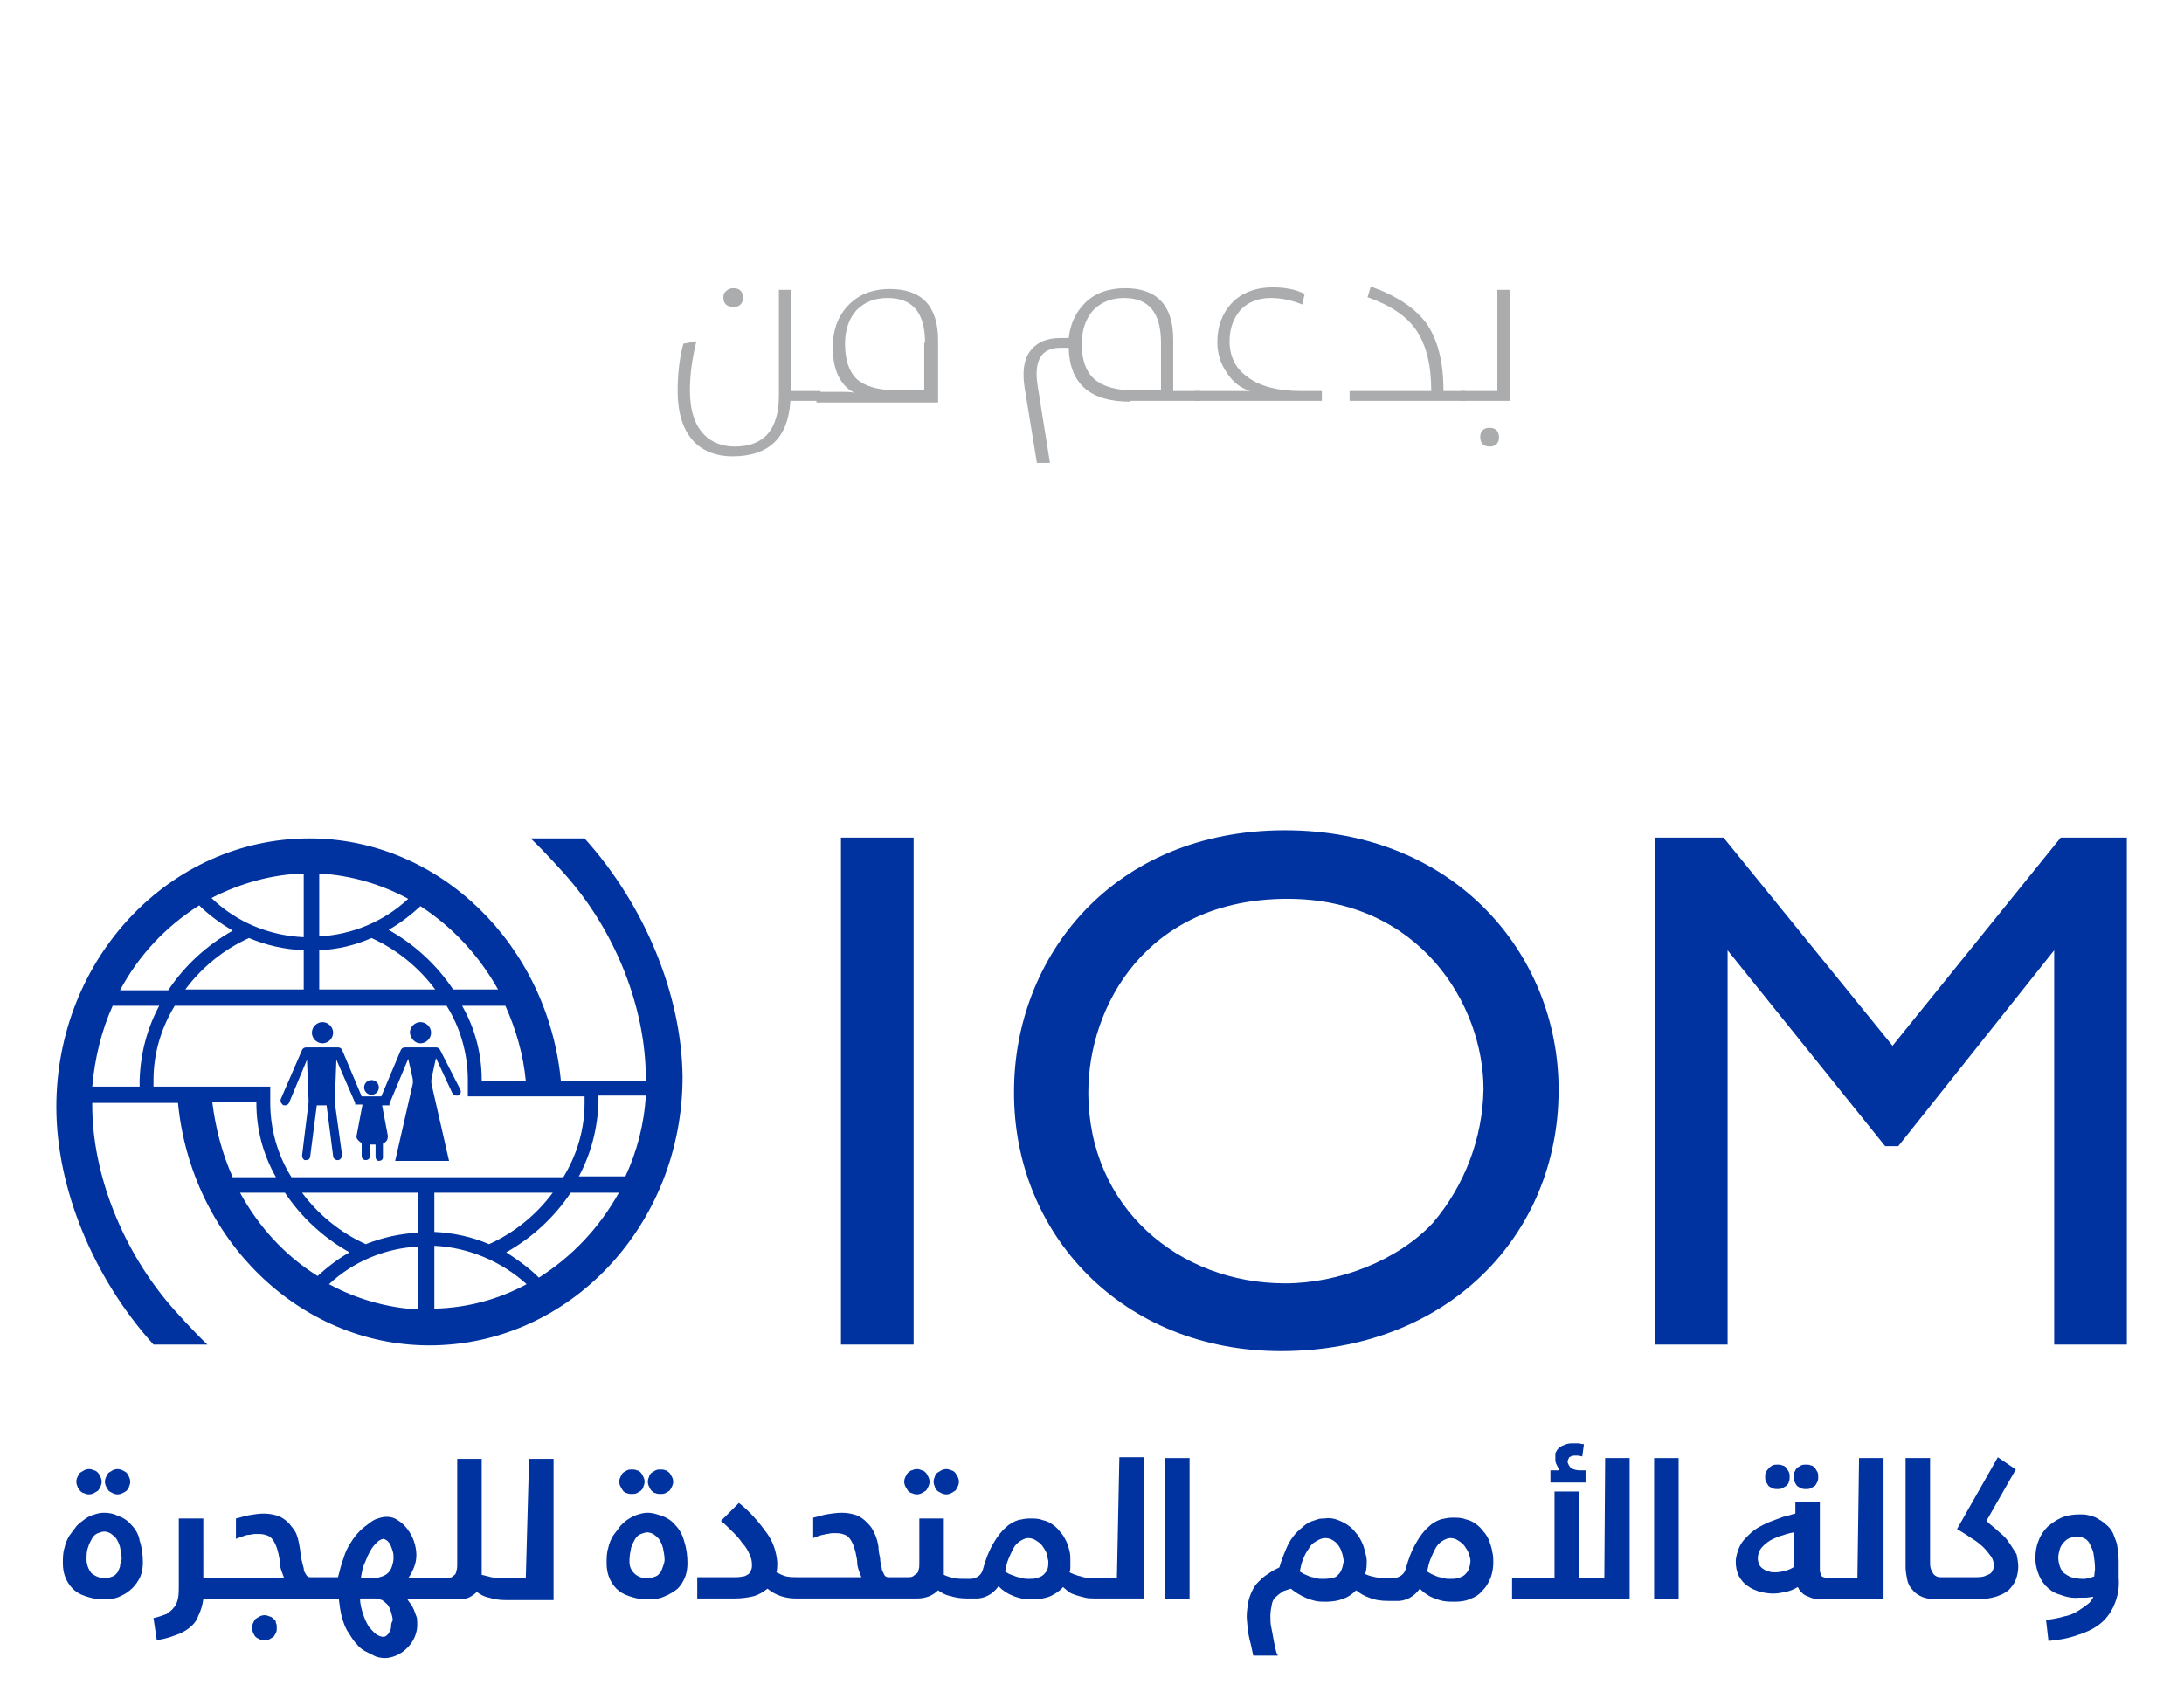 <?xml version="1.0" encoding="utf-8"?>
<!-- Generator: Adobe Illustrator 25.2.0, SVG Export Plug-In . SVG Version: 6.00 Build 0)  -->
<svg version="1.1" id="Layer_1" xmlns="http://www.w3.org/2000/svg" xmlns:xlink="http://www.w3.org/1999/xlink" x="0px" y="0px"
	 width="267.5px" height="208.1px" viewBox="0 0 267.5 208.1" style="enable-background:new 0 0 267.5 208.1;" xml:space="preserve"
	>
<style type="text/css">
	.st0{fill:#0033A0;}
	.st1{fill:#AAACAE;}
</style>
<g>
	<path class="st0" d="M103,102.6h8.9v62.1H103V102.6z"/>
	<path class="st0" d="M156.9,165.5c20.3,0,34-14.1,34-32c0-16.7-12.8-31.8-33.5-31.8c-21.2,0-33.2,15.6-33.2,32
		C124.1,151.1,137.4,165.5,156.9,165.5z M157.7,110.1c16.2,0,24,13,24,23.3c-0.1,6-2.3,11.8-6.2,16.4c-4.3,4.6-11.5,7.4-18.1,7.4
		c-13,0-24.1-9.3-24.1-23.4C133.3,123.4,140.3,110.1,157.7,110.1L157.7,110.1z"/>
	<path class="st0" d="M252.4,102.6l-20.6,25.5l-20.7-25.5h-8.4v62.1h8.9v-48.3l19.3,24h1.6l19.1-24v48.3h8.9v-62.1H252.4z"/>
	<path class="st0" d="M39.5,127.8c0.7,0,1.3-0.6,1.3-1.3s-0.6-1.3-1.3-1.3c-0.7,0-1.3,0.6-1.3,1.3C38.2,127.2,38.8,127.8,39.5,127.8
		C39.5,127.8,39.5,127.8,39.5,127.8z"/>
	<path class="st0" d="M53.9,128.6c-0.1-0.2-0.3-0.3-0.5-0.3h-3.8c-0.2,0-0.4,0.1-0.5,0.3l-2.4,5.7h-2.4l-2.4-5.7
		c-0.1-0.2-0.3-0.3-0.5-0.3h-3.9c-0.2,0-0.4,0.1-0.5,0.3l-2.6,6c-0.1,0.3,0,0.5,0.2,0.7c0.1,0.1,0.2,0.1,0.3,0.1
		c0.2,0,0.4-0.1,0.5-0.3l2.2-5.3l0.2,5.2l-0.8,6.5c0,0.3,0.1,0.5,0.3,0.6c0.1,0,0.1,0,0.2,0c0.3,0,0.5-0.2,0.5-0.5l0.8-6.2H40
		l0.8,6.2c0,0.3,0.3,0.5,0.5,0.5c0.1,0,0.1,0,0.2,0c0.2-0.1,0.4-0.3,0.4-0.6L41,135l0.2-5.2l2.3,5.3v0.1l0,0.1h0.1l0.1,0h0.1h0.6
		l-0.7,3.7c-0.1,0.3,0,0.5,0.2,0.7c0.1,0.1,0.2,0.2,0.4,0.3v1.6c0,0.3,0.2,0.5,0.5,0.5s0.5-0.2,0.5-0.5v-1.4h0.7v1.5
		c0,0.2,0.1,0.5,0.4,0.5c0.2,0,0.5-0.1,0.5-0.4c0,0,0-0.1,0-0.1v-1.6c0.2-0.1,0.3-0.2,0.4-0.3c0.2-0.2,0.2-0.5,0.2-0.7l-0.7-3.7h0.6
		h0.1l0.1,0h0.1v-0.1c0,0,0-0.1,0-0.1l2.3-5.5l0.5,2.2c0.1,0.4,0.1,0.8,0,1.1l-2.1,9.2h6.6l-2.1-9.2c-0.1-0.4-0.1-0.7,0-1.1l0.5-2.3
		l2,4.3c0.1,0.2,0.3,0.3,0.5,0.3c0.1,0,0.1,0,0.2,0c0.3-0.1,0.4-0.4,0.3-0.7c0,0,0,0,0,0L53.9,128.6z"/>
	<path class="st0" d="M51.5,127.8c0.7,0,1.3-0.6,1.3-1.3c0-0.7-0.6-1.3-1.3-1.3s-1.3,0.6-1.3,1.3C50.3,127.2,50.8,127.8,51.5,127.8z
		"/>
	<path class="st0" d="M45.5,134.1c0.5,0,0.9-0.4,0.9-0.9s-0.4-0.9-0.9-0.9s-0.9,0.4-0.9,0.9S45,134.1,45.5,134.1z"/>
	<path class="st0" d="M71.6,102.7h-6.6c1.7,1.6,4.1,4.3,4.1,4.3c6.3,7,10,16.5,10,25.1v0.3H68.7c-1.6-16.6-14.8-29.7-30.8-29.7
		c-17.1,0-31,14.7-31,32.9c0,9.9,4.5,20.9,11.9,29.1h6.6c-1.7-1.6-4.1-4.3-4.1-4.3c-6.3-7.1-10-16.6-10-25c0-0.1,0-0.2,0-0.3h10.5
		c1.6,16.6,14.8,29.7,30.8,29.7c17.1,0,31-14.7,31-32.9C83.5,121.9,79,110.9,71.6,102.7z M64.4,132.4H59v-0.1c0-3.2-0.8-6.3-2.4-9.1
		h5.3C63.2,126.1,64.1,129.2,64.4,132.4z M61,121.2h-5.5c-2-3-4.7-5.5-7.9-7.3c1.4-0.8,2.7-1.8,3.9-2.9
		C55.5,113.6,58.7,117.1,61,121.2z M39.1,107c3.8,0.2,7.6,1.3,10.9,3.1c-3,2.8-6.9,4.4-10.9,4.6L39.1,107z M39.1,116.4
		c2.2-0.1,4.4-0.6,6.4-1.5c3.1,1.4,5.8,3.6,7.8,6.3H39.1V116.4z M37.2,107v7.8C33,114.6,29,113,25.9,110
		C29.4,108.2,33.3,107.1,37.2,107z M37.2,116.4v4.8H22.7c2-2.7,4.7-4.9,7.8-6.3C32.6,115.8,34.9,116.3,37.2,116.4z M24.4,110.9
		c1.2,1.2,2.6,2.2,4.1,3.1c-3.2,1.8-5.9,4.3-7.9,7.3h-5.9C17,117,20.3,113.5,24.4,110.9z M11.3,133.1c0.3-3.4,1.1-6.8,2.5-9.9h5.7
		c-1.5,2.8-2.3,5.9-2.4,9.1v0.8L11.3,133.1z M26,135h5.4v0.1c0,3.2,0.8,6.3,2.4,9.1h-5.3C27.2,141.3,26.4,138.2,26,135L26,135z
		 M29.4,146.1h5.5c2,3,4.7,5.5,7.9,7.3c-1.4,0.8-2.7,1.8-3.9,2.9C34.9,153.8,31.7,150.3,29.4,146.1z M51.2,160.4
		c-3.8-0.2-7.6-1.3-10.9-3.1c3-2.8,6.9-4.4,10.9-4.6V160.4z M51.2,151c-2.2,0.1-4.4,0.6-6.4,1.4c-3.1-1.4-5.8-3.6-7.8-6.3h14.2
		L51.2,151z M35.7,144.2c-1.7-2.7-2.6-5.9-2.6-9.1V135v-1.9H18.8c0-0.2,0-0.6,0-0.8c0-3.2,0.9-6.3,2.6-9.1h33.3
		c1.7,2.7,2.6,5.9,2.6,9.1v0.1v1.9h14.3v0.8c0,3.2-0.9,6.3-2.6,9.1L35.7,144.2z M67.7,146.1c-2,2.7-4.7,4.9-7.8,6.3
		c-2.1-0.9-4.4-1.4-6.7-1.5v-4.8L67.7,146.1z M53.2,160.3v-7.7c4.2,0.2,8.2,1.9,11.3,4.7C61,159.2,57.2,160.2,53.2,160.3L53.2,160.3
		z M66,156.5c-1.2-1.2-2.6-2.2-4-3.1c3.2-1.8,5.9-4.3,7.9-7.3h5.9C73.4,150.4,70.1,153.9,66,156.5L66,156.5z M76.6,144.1h-5.7
		c1.5-2.8,2.3-5.9,2.4-9.1c0-0.2,0-0.6,0-0.8h5.8C78.9,137.7,78,141.1,76.6,144.1L76.6,144.1z"/>
	<path class="st0" d="M13.8,182.9c0.4,0.2,0.8,0.2,1.2,0c0.2-0.1,0.4-0.2,0.5-0.3c0.1-0.1,0.3-0.3,0.3-0.5c0.2-0.4,0.2-0.8,0-1.2
		c-0.1-0.2-0.2-0.4-0.3-0.5c-0.1-0.1-0.3-0.2-0.5-0.3c-0.4-0.2-0.8-0.2-1.2,0c-0.2,0.1-0.3,0.2-0.5,0.3c-0.1,0.1-0.2,0.3-0.3,0.5
		c-0.2,0.4-0.2,0.8,0,1.2c0.1,0.2,0.2,0.3,0.3,0.5C13.4,182.7,13.6,182.8,13.8,182.9z"/>
	<path class="st0" d="M9.8,182.6c0.1,0.1,0.3,0.3,0.5,0.3c0.4,0.2,0.8,0.2,1.2,0c0.2-0.1,0.3-0.2,0.5-0.3c0.1-0.1,0.2-0.3,0.3-0.5
		c0.2-0.4,0.2-0.8,0-1.2c-0.1-0.2-0.2-0.4-0.3-0.5c-0.1-0.1-0.3-0.3-0.5-0.3c-0.4-0.2-0.8-0.2-1.2,0c-0.2,0.1-0.3,0.2-0.5,0.3
		c-0.1,0.1-0.2,0.3-0.3,0.5c-0.2,0.4-0.2,0.8,0,1.2C9.5,182.3,9.7,182.4,9.8,182.6z"/>
	<path class="st0" d="M16.1,186.8c-0.4-0.5-1-0.9-1.6-1.1c-0.6-0.3-1.1-0.4-1.8-0.4c-0.4,0-0.8,0.1-1.1,0.2
		c-0.4,0.1-0.8,0.3-1.1,0.5c-0.4,0.3-0.7,0.5-1.1,0.9c-0.3,0.4-0.6,0.8-0.9,1.2c-0.3,0.5-0.5,1-0.6,1.5c-0.2,0.6-0.2,1.3-0.2,1.9
		c0,0.6,0.1,1.2,0.3,1.7c0.2,0.5,0.5,1,0.9,1.4c0.4,0.4,0.9,0.7,1.5,0.9c0.6,0.2,1.3,0.4,2,0.4h0.5c0.7,0,1.3-0.1,1.9-0.4
		c1.1-0.5,1.9-1.3,2.4-2.4c0.2-0.5,0.3-1.1,0.3-1.7c0-0.9-0.1-1.8-0.4-2.7C17,188,16.6,187.3,16.1,186.8z M14.7,191.9
		c-0.1,0.3-0.2,0.5-0.3,0.7c-0.2,0.2-0.3,0.4-0.6,0.5c-0.3,0.1-0.5,0.2-0.8,0.2h-0.2c-0.6,0-1.1-0.2-1.6-0.6
		c-0.4-0.5-0.6-1.1-0.6-1.7c0-0.5,0-1,0.2-1.5c0.1-0.4,0.3-0.7,0.5-1.1c0.2-0.3,0.4-0.5,0.7-0.6c0.3-0.1,0.5-0.2,0.8-0.2
		c0.2,0,0.5,0.1,0.7,0.2c0.3,0.2,0.5,0.4,0.7,0.6c0.2,0.3,0.4,0.7,0.5,1.1c0.1,0.5,0.2,1,0.2,1.5C14.8,191.3,14.7,191.6,14.7,191.9z
		"/>
	<path class="st0" d="M33.5,198.3c-0.1-0.1-0.3-0.3-0.5-0.3c-0.4-0.2-0.8-0.2-1.2,0c-0.2,0.1-0.3,0.2-0.5,0.3
		c-0.1,0.1-0.2,0.3-0.3,0.5c-0.1,0.2-0.1,0.4-0.1,0.6c0,0.2,0,0.4,0.1,0.6c0.1,0.2,0.2,0.4,0.3,0.5c0.1,0.1,0.3,0.2,0.5,0.3
		c0.4,0.2,0.8,0.2,1.2,0c0.2-0.1,0.3-0.2,0.5-0.3c0.1-0.1,0.2-0.3,0.3-0.5c0.1-0.2,0.1-0.4,0.1-0.6c0-0.2,0-0.4-0.1-0.6
		C33.8,198.6,33.7,198.4,33.5,198.3z"/>
	<path class="st0" d="M64.4,193.3h-2.8c-0.5,0-0.9,0-1.4-0.1c-0.4-0.1-0.8-0.2-1.2-0.3c0-0.1,0-0.3,0-0.4c0-0.1,0-0.3,0-0.4v-13.4
		h-3v12.9c0,0.3,0,0.6-0.1,0.8c0,0.2-0.1,0.4-0.2,0.5c-0.1,0.1-0.3,0.2-0.4,0.3c-0.2,0.1-0.4,0.1-0.7,0.1H50
		c0.3-0.4,0.5-0.8,0.7-1.3c0.2-0.5,0.3-1,0.3-1.5c0-1.1-0.4-2.3-1.1-3.2c-0.3-0.4-0.7-0.8-1.2-1.1c-0.7-0.5-1.6-0.5-2.4-0.2
		c-0.4,0.1-0.7,0.3-1.1,0.6c-0.4,0.3-0.8,0.6-1.1,0.9c-0.4,0.4-0.8,0.9-1.1,1.4c-0.4,0.6-0.7,1.2-0.9,1.9c-0.3,0.8-0.5,1.6-0.7,2.4
		H38c-0.2,0-0.4-0.1-0.5-0.3c-0.2-0.3-0.3-0.5-0.3-0.8c-0.1-0.4-0.2-0.7-0.3-1.2c-0.1-0.5-0.1-0.9-0.2-1.4c-0.1-0.6-0.2-1.1-0.4-1.6
		c-0.2-0.5-0.6-0.9-0.9-1.3c-0.4-0.4-0.8-0.7-1.3-0.9c-0.6-0.2-1.2-0.3-1.8-0.3c-0.6,0-1.2,0.1-1.8,0.2c-0.6,0.1-1.1,0.3-1.6,0.4
		v2.5c0.2-0.1,0.5-0.2,0.8-0.3c0.3-0.1,0.5-0.2,0.8-0.2c0.2,0,0.5-0.1,0.7-0.1c0.2,0,0.4,0,0.6,0c0.4,0,0.8,0.1,1.2,0.3
		c0.3,0.2,0.5,0.5,0.7,0.9c0.2,0.4,0.3,0.8,0.4,1.2c0.1,0.5,0.2,0.9,0.2,1.3c0,0.3,0.1,0.6,0.2,0.9c0.1,0.3,0.2,0.5,0.3,0.8h-9.9
		V186h-3v8.3c0,0.5,0,1-0.1,1.5c-0.1,0.4-0.2,0.8-0.5,1.1c-0.2,0.3-0.6,0.6-0.9,0.8c-0.5,0.2-1.1,0.4-1.6,0.5l0.4,2.7
		c0.8-0.1,1.5-0.3,2.3-0.6c0.6-0.2,1.2-0.5,1.7-0.9c0.5-0.4,0.9-0.9,1.1-1.5c0.3-0.6,0.5-1.3,0.6-2h16.6c0.1,0.8,0.2,1.6,0.4,2.3
		c0.2,0.6,0.4,1.3,0.8,1.8c0.3,0.5,0.6,1,1,1.4c0.3,0.4,0.7,0.7,1.1,0.9c0.4,0.2,0.8,0.4,1.2,0.6c0.3,0.1,0.7,0.2,1.1,0.2
		c0.5,0,0.9-0.1,1.4-0.3c1.6-0.7,2.7-2.3,2.6-4c0-0.3,0-0.6-0.1-0.8c-0.1-0.3-0.2-0.5-0.3-0.8c-0.1-0.2-0.2-0.5-0.4-0.7
		c-0.1-0.2-0.3-0.4-0.4-0.6h6c0.5,0,1,0,1.5-0.2c0.4-0.2,0.7-0.4,1-0.7c0.4,0.3,0.9,0.6,1.5,0.7c0.6,0.2,1.3,0.3,2,0.3h5.9v-17.3h-3
		L64.4,193.3z M47.9,199.3c0,0.2-0.1,0.4-0.2,0.6c-0.1,0.2-0.2,0.3-0.3,0.4c-0.1,0.1-0.3,0.2-0.4,0.2c-0.3,0-0.6-0.1-0.9-0.3
		c-0.4-0.3-0.6-0.6-0.9-0.9c-0.3-0.5-0.5-0.9-0.7-1.5c-0.2-0.6-0.4-1.3-0.4-2h1.8c0.3,0,0.6,0.1,0.9,0.2c0.3,0.2,0.5,0.4,0.7,0.6
		c0.2,0.3,0.3,0.5,0.4,0.9c0.1,0.3,0.2,0.7,0.2,1C47.9,198.8,47.9,199.1,47.9,199.3z M48,191.9c-0.2,0.6-0.6,1-1.2,1.2
		c-0.3,0.1-0.6,0.2-0.9,0.2h-1.7c0.1-0.6,0.2-1.3,0.5-1.9c0.2-0.5,0.4-1,0.7-1.5c0.2-0.4,0.5-0.7,0.8-1c0.2-0.2,0.4-0.3,0.7-0.4
		c0.2,0,0.3,0.1,0.5,0.2c0.2,0.2,0.3,0.3,0.4,0.5c0.1,0.2,0.2,0.5,0.3,0.8c0.1,0.3,0.1,0.6,0.1,0.9C48.2,191.2,48.1,191.6,48,191.9z
		"/>
	<path class="st0" d="M78,180.1c-0.2-0.1-0.4-0.1-0.6-0.1c-0.2,0-0.4,0-0.6,0.1c-0.2,0.1-0.3,0.2-0.5,0.3c-0.1,0.1-0.2,0.3-0.3,0.5
		c-0.2,0.4-0.2,0.8,0,1.2c0.1,0.2,0.2,0.3,0.3,0.5c0.1,0.1,0.3,0.3,0.5,0.3c0.2,0.1,0.4,0.1,0.6,0.1c0.2,0,0.4,0,0.6-0.1
		c0.2-0.1,0.3-0.2,0.5-0.3c0.1-0.1,0.3-0.3,0.3-0.5c0.2-0.4,0.2-0.8,0-1.2c-0.1-0.2-0.2-0.4-0.3-0.5C78.4,180.3,78.2,180.1,78,180.1
		z"/>
	<path class="st0" d="M81.5,180.1c-0.2-0.1-0.4-0.1-0.6-0.1c-0.2,0-0.4,0-0.6,0.1c-0.2,0.1-0.3,0.2-0.5,0.3
		c-0.1,0.1-0.3,0.3-0.3,0.5c-0.2,0.4-0.2,0.8,0,1.2c0.1,0.2,0.2,0.4,0.3,0.5c0.1,0.1,0.3,0.3,0.5,0.3c0.2,0.1,0.4,0.1,0.6,0.1
		c0.2,0,0.4,0,0.6-0.1c0.2-0.1,0.3-0.2,0.5-0.3c0.1-0.1,0.2-0.3,0.3-0.5c0.2-0.4,0.2-0.8,0-1.2c-0.1-0.2-0.2-0.3-0.3-0.5
		C81.8,180.3,81.7,180.1,81.5,180.1z"/>
	<path class="st0" d="M82.7,186.8c-0.4-0.5-1-0.9-1.6-1.1c-0.6-0.2-1.1-0.4-1.8-0.4c-0.4,0-0.8,0.1-1.1,0.2
		c-0.4,0.1-0.8,0.3-1.1,0.5c-0.4,0.2-0.7,0.5-1.1,0.9c-0.3,0.4-0.6,0.8-0.9,1.2c-0.3,0.5-0.5,1-0.6,1.5c-0.2,0.6-0.2,1.3-0.2,1.9
		c0,0.6,0.1,1.2,0.3,1.7c0.2,0.5,0.5,1,0.9,1.4c0.4,0.4,0.9,0.7,1.5,0.9c0.6,0.2,1.3,0.4,2,0.4h0.6c0.7,0,1.3-0.1,1.9-0.4
		c0.5-0.2,1-0.5,1.5-0.9c0.4-0.4,0.7-0.9,0.9-1.4c0.2-0.5,0.3-1.1,0.3-1.7c0-0.9-0.1-1.8-0.4-2.7C83.6,188,83.2,187.3,82.7,186.8
		L82.7,186.8z M81.2,191.9c-0.1,0.3-0.2,0.5-0.3,0.7c-0.2,0.2-0.3,0.4-0.6,0.5c-0.3,0.1-0.5,0.2-0.8,0.2h-0.2
		c-1.1,0.1-2.1-0.7-2.2-1.8c0-0.1,0-0.3,0-0.4c0-0.5,0.1-1,0.2-1.5c0.1-0.4,0.3-0.7,0.5-1.1c0.2-0.3,0.4-0.5,0.7-0.6
		c0.3-0.1,0.5-0.2,0.8-0.2c0.2,0,0.5,0.1,0.7,0.2c0.3,0.2,0.5,0.4,0.7,0.6c0.2,0.3,0.4,0.7,0.5,1.1c0.1,0.5,0.2,1,0.2,1.5
		C81.4,191.3,81.3,191.6,81.2,191.9z"/>
	<path class="st0" d="M111.2,180.4c-0.1,0.1-0.2,0.3-0.3,0.5c-0.2,0.4-0.2,0.8,0,1.2c0.1,0.2,0.2,0.3,0.3,0.5
		c0.1,0.1,0.3,0.3,0.5,0.3c0.4,0.2,0.8,0.2,1.2,0c0.2-0.1,0.3-0.2,0.5-0.3c0.1-0.1,0.2-0.3,0.3-0.5c0.2-0.4,0.2-0.8,0-1.2
		c-0.1-0.2-0.2-0.4-0.3-0.5c-0.1-0.1-0.3-0.3-0.5-0.3c-0.4-0.2-0.8-0.2-1.2,0C111.5,180.1,111.4,180.3,111.2,180.4z"/>
	<path class="st0" d="M114.8,182.6c0.1,0.1,0.3,0.2,0.5,0.3c0.4,0.2,0.8,0.2,1.2,0c0.2-0.1,0.3-0.2,0.5-0.3c0.1-0.1,0.2-0.3,0.3-0.5
		c0.2-0.4,0.2-0.8,0-1.2c-0.1-0.2-0.2-0.3-0.3-0.5c-0.1-0.1-0.3-0.3-0.5-0.3c-0.4-0.2-0.8-0.2-1.2,0c-0.2,0.1-0.3,0.2-0.5,0.3
		c-0.1,0.1-0.3,0.3-0.3,0.5c-0.2,0.4-0.2,0.8,0,1.2C114.5,182.3,114.6,182.4,114.8,182.6z"/>
	<path class="st0" d="M136.8,193.3h-2.8c-0.5,0-1.1,0-1.6-0.2c-0.5-0.1-1-0.3-1.4-0.5c0.1-0.2,0.1-0.5,0.1-0.7c0-0.2,0-0.5,0-0.7
		c0-0.4,0-0.8-0.1-1.2c-0.1-0.4-0.2-0.8-0.4-1.2c-0.2-0.4-0.4-0.8-0.7-1.1c-0.3-0.4-0.6-0.7-0.9-0.9c-0.4-0.3-0.8-0.5-1.3-0.6
		c-0.5-0.2-1-0.2-1.6-0.2c-0.5,0-0.9,0.1-1.4,0.2c-0.6,0.2-1.1,0.5-1.5,0.9c-0.6,0.5-1.1,1.2-1.5,1.9c-0.6,1-1,2.1-1.3,3.2
		c-0.1,0.4-0.3,0.7-0.6,0.9c-0.3,0.2-0.6,0.3-1,0.3h-0.6c-0.5,0-0.9,0-1.4-0.1c-0.4-0.1-0.8-0.2-1.2-0.4c0-0.1,0-0.3,0-0.4
		c0-0.1,0-0.3,0-0.4V186h-3v5.5c0,0.3,0,0.6-0.1,0.8c0,0.2-0.1,0.4-0.3,0.5c-0.1,0.1-0.3,0.2-0.4,0.3c-0.2,0.1-0.4,0.1-0.7,0.1h-2.3
		c-0.2,0-0.4-0.1-0.5-0.3c-0.1-0.3-0.3-0.5-0.3-0.8c-0.1-0.4-0.2-0.8-0.2-1.2c-0.1-0.5-0.2-0.9-0.2-1.4c-0.1-0.6-0.2-1.1-0.5-1.7
		c-0.2-0.5-0.5-0.9-0.9-1.3c-0.4-0.4-0.8-0.7-1.3-0.9c-0.6-0.2-1.2-0.3-1.8-0.3c-0.6,0-1.3,0.1-1.9,0.2c-0.5,0.1-1.1,0.3-1.6,0.4
		v2.5c0.2-0.1,0.5-0.2,0.8-0.3c0.3-0.1,0.5-0.1,0.8-0.2c0.3,0,0.5-0.1,0.7-0.1c0.2,0,0.4,0,0.6,0c0.4,0,0.8,0.1,1.2,0.3
		c0.3,0.2,0.5,0.5,0.7,0.9c0.2,0.4,0.3,0.8,0.4,1.2c0.1,0.5,0.2,0.9,0.2,1.3c0,0.3,0.1,0.6,0.2,0.9c0.1,0.3,0.2,0.5,0.3,0.8h-7.7
		c-0.5,0-1,0-1.5-0.1c-0.4-0.1-0.8-0.3-1.2-0.5c0.1-0.4,0.1-0.8,0.1-1.2c-0.1-1.3-0.5-2.5-1.2-3.5c-1-1.4-2.1-2.7-3.5-3.8l-2.2,2.2
		c0.5,0.4,0.9,0.8,1.4,1.3c0.4,0.4,0.9,0.9,1.2,1.4c0.4,0.4,0.7,0.9,0.9,1.4c0.2,0.4,0.3,0.8,0.3,1.3c0,0.2,0,0.4-0.1,0.6
		c-0.1,0.2-0.2,0.4-0.3,0.5c-0.2,0.1-0.4,0.3-0.7,0.3c-0.4,0.1-0.8,0.1-1.1,0.1h-4.5v2.6H90c0.8,0,1.6-0.1,2.4-0.3
		c0.6-0.2,1.1-0.5,1.6-0.9c0.5,0.4,1,0.7,1.6,0.9c0.6,0.2,1.2,0.3,1.8,0.3h0.1h0.4h14.5c0.5,0,1-0.1,1.5-0.3c0.4-0.2,0.7-0.4,1-0.7
		c0.4,0.3,0.9,0.6,1.5,0.7c0.6,0.2,1.3,0.3,2,0.3h0.9c1.2,0.1,2.3-0.5,3-1.5c0.2,0.2,0.4,0.4,0.7,0.6c0.3,0.2,0.6,0.4,0.9,0.5
		c0.4,0.2,0.8,0.3,1.2,0.4c0.5,0.1,1,0.1,1.5,0.1c0.7,0,1.4-0.1,2.1-0.4c0.6-0.3,1.1-0.6,1.5-1.1c0.2,0.2,0.5,0.4,0.7,0.6
		c0.3,0.2,0.6,0.3,0.9,0.4c0.3,0.1,0.7,0.2,1.1,0.3c0.4,0.1,0.9,0.1,1.3,0.1h5.9v-17.3h-3L136.8,193.3z M128.3,192.2
		c-0.1,0.3-0.3,0.5-0.5,0.7c-0.2,0.2-0.5,0.3-0.8,0.4c-0.3,0.1-0.7,0.1-1,0.1c-0.3,0-0.5,0-0.8-0.1c-0.3-0.1-0.6-0.1-0.8-0.2
		c-0.3-0.1-0.5-0.2-0.8-0.3c-0.2-0.1-0.3-0.2-0.5-0.3c0.1-0.5,0.2-1,0.4-1.5c0.2-0.5,0.4-0.9,0.6-1.3c0.2-0.4,0.5-0.7,0.8-0.9
		c0.3-0.2,0.7-0.4,1-0.4c0.4,0,0.7,0.1,1,0.3c0.3,0.2,0.6,0.4,0.8,0.7c0.2,0.3,0.4,0.6,0.5,0.9c0.1,0.3,0.1,0.6,0.2,0.9
		C128.4,191.6,128.4,191.9,128.3,192.2L128.3,192.2z"/>
	<path class="st0" d="M142.7,178.6h3v17.3h-3V178.6z"/>
	<path class="st0" d="M182.4,188.7c-0.2-0.4-0.4-0.8-0.7-1.1c-0.3-0.4-0.6-0.7-0.9-0.9c-0.4-0.3-0.8-0.5-1.3-0.6
		c-0.5-0.2-1-0.2-1.6-0.2c-0.5,0-0.9,0.1-1.4,0.2c-0.6,0.2-1.1,0.5-1.5,0.9c-0.6,0.5-1.1,1.2-1.5,1.9c-0.6,1-1,2.1-1.3,3.2
		c-0.1,0.4-0.3,0.7-0.6,0.9c-0.3,0.2-0.6,0.3-1,0.3h-0.6c-0.5,0-1,0-1.5-0.1c-0.5-0.1-0.9-0.2-1.3-0.4c0.2-0.5,0.2-1.1,0.2-1.6
		c0-0.4-0.1-0.7-0.2-1.1c-0.1-0.4-0.2-0.8-0.4-1.2c-0.2-0.4-0.4-0.8-0.7-1.1c-0.3-0.4-0.6-0.7-0.9-0.9c-0.4-0.3-0.8-0.5-1.3-0.7
		c-0.5-0.2-1.1-0.3-1.6-0.2c-0.3,0-0.6,0-0.9,0.1c-0.3,0.1-0.6,0.2-0.9,0.3c-0.4,0.2-0.7,0.4-1,0.7c-0.4,0.3-0.8,0.7-1.1,1.1
		c-0.4,0.5-0.7,1.1-0.9,1.6c-0.3,0.7-0.6,1.5-0.8,2.2l-0.8,0.4c-0.3,0.2-0.6,0.4-0.9,0.6c-0.3,0.2-0.6,0.5-0.9,0.8
		c-0.3,0.3-0.5,0.6-0.7,1c-0.2,0.4-0.4,0.9-0.5,1.4c-0.1,0.6-0.2,1.2-0.2,1.8c0,0.5,0.1,1,0.1,1.5c0.1,0.6,0.2,1.2,0.4,1.9
		c0.1,0.5,0.2,0.9,0.3,1.4h3c0-0.1,0-0.1-0.1-0.2c-0.2-0.6-0.3-1.2-0.4-1.7c-0.1-0.6-0.2-1.1-0.3-1.6c-0.1-0.4-0.1-0.9-0.1-1.4
		c0-0.5,0.1-1,0.2-1.5c0.1-0.4,0.3-0.7,0.6-0.9c0.2-0.2,0.5-0.4,0.8-0.6c0.3-0.1,0.6-0.2,0.9-0.3c0.5,0.4,1.1,0.8,1.8,1.1
		c0.4,0.2,0.8,0.3,1.2,0.4c0.4,0.1,0.9,0.1,1.3,0.1c0.7,0,1.5-0.1,2.2-0.4c0.6-0.2,1.1-0.6,1.5-1c0.5,0.4,1,0.7,1.6,0.9
		c0.7,0.3,1.5,0.4,2.3,0.4h0.9c1.2,0.1,2.3-0.5,3-1.5c0.2,0.2,0.4,0.4,0.7,0.6c0.3,0.2,0.6,0.4,0.9,0.5c0.4,0.2,0.8,0.3,1.2,0.4
		c0.5,0.1,1,0.1,1.5,0.1c0.7,0,1.4-0.1,2-0.4c0.6-0.2,1.1-0.6,1.5-1.1c0.4-0.4,0.7-1,0.9-1.5c0.2-0.6,0.3-1.2,0.3-1.8
		c0-0.4,0-0.8-0.1-1.2C182.7,189.5,182.5,189.1,182.4,188.7L182.4,188.7z M164.3,192.3c-0.1,0.3-0.3,0.5-0.5,0.7
		c-0.2,0.2-0.5,0.3-0.8,0.3c-0.3,0.1-0.7,0.1-1,0.1c-0.3,0-0.6,0-0.8-0.1c-0.3-0.1-0.6-0.1-0.8-0.2c-0.2-0.1-0.5-0.2-0.7-0.3
		c-0.2-0.1-0.3-0.2-0.5-0.3c0.1-0.5,0.2-1,0.4-1.5c0.2-0.5,0.4-0.9,0.7-1.3c0.2-0.4,0.5-0.7,0.9-0.9c0.3-0.2,0.7-0.4,1.1-0.4
		c0.4,0,0.7,0.1,1,0.3c0.3,0.2,0.5,0.4,0.7,0.7c0.2,0.3,0.3,0.6,0.4,0.9c0.1,0.3,0.1,0.6,0.2,0.9
		C164.5,191.5,164.5,191.9,164.3,192.3L164.3,192.3z M179.9,192.2c-0.1,0.3-0.3,0.5-0.5,0.7c-0.2,0.2-0.5,0.3-0.8,0.4
		c-0.3,0.1-0.7,0.1-1,0.1c-0.3,0-0.5,0-0.8-0.1c-0.3-0.1-0.6-0.1-0.8-0.2c-0.2-0.1-0.5-0.2-0.7-0.3c-0.2-0.1-0.3-0.2-0.5-0.3
		c0.1-0.5,0.2-1,0.4-1.5c0.2-0.5,0.4-0.9,0.6-1.3c0.2-0.4,0.5-0.7,0.8-0.9c0.3-0.2,0.7-0.4,1-0.4c0.4,0,0.7,0.1,1,0.3
		c0.3,0.2,0.6,0.4,0.8,0.7c0.2,0.3,0.4,0.6,0.5,0.9c0.1,0.3,0.2,0.6,0.2,0.9C180.1,191.6,180,191.9,179.9,192.2L179.9,192.2z"/>
	<path class="st0" d="M190.5,178.8c0,0.3,0.1,0.5,0.2,0.7c0.1,0.2,0.2,0.4,0.3,0.6h-1.1v1.5h4.3v-1.5h-0.7c-0.4,0-0.8-0.1-1.1-0.3
		c-0.2-0.2-0.3-0.4-0.4-0.7c0-0.2,0.1-0.4,0.2-0.6c0.2-0.1,0.4-0.2,0.6-0.2h0.5l0.5,0.1l0.2-1.5c-0.3,0-0.5-0.1-0.7-0.1h-0.6
		c-0.4,0-0.7,0-1.1,0.2c-0.3,0.1-0.5,0.2-0.7,0.4c-0.2,0.2-0.3,0.4-0.4,0.6C190.5,178.3,190.5,178.6,190.5,178.8L190.5,178.8z"/>
	<path class="st0" d="M196.5,193.3h-3.1v-10.6h-3v10.6h-5.2v2.6h14.4v-17.3h-3L196.5,193.3z"/>
	<path class="st0" d="M202.6,178.6h3v17.3h-3V178.6z"/>
	<path class="st0" d="M220.6,182.3c0.2,0.1,0.4,0.1,0.6,0.1c0.2,0,0.4,0,0.6-0.1c0.2-0.1,0.3-0.2,0.5-0.3c0.1-0.1,0.2-0.3,0.3-0.5
		c0.1-0.2,0.1-0.4,0.1-0.6c0-0.2,0-0.4-0.1-0.6c-0.1-0.2-0.2-0.3-0.3-0.5c-0.1-0.1-0.3-0.3-0.5-0.3c-0.2-0.1-0.4-0.1-0.6-0.1
		c-0.2,0-0.4,0-0.6,0.1c-0.2,0.1-0.3,0.2-0.5,0.3c-0.1,0.1-0.2,0.3-0.3,0.5c-0.1,0.2-0.1,0.4-0.1,0.6c0,0.2,0,0.4,0.1,0.6
		c0.1,0.2,0.2,0.4,0.3,0.5C220.2,182.1,220.4,182.2,220.6,182.3z"/>
	<path class="st0" d="M217.1,182.3c0.2,0.1,0.4,0.1,0.6,0.1c0.2,0,0.4,0,0.6-0.1c0.2-0.1,0.3-0.2,0.5-0.3c0.1-0.1,0.3-0.3,0.3-0.5
		c0.1-0.2,0.1-0.4,0.1-0.6c0-0.2,0-0.4-0.1-0.6c-0.1-0.2-0.2-0.3-0.3-0.5c-0.1-0.1-0.3-0.3-0.5-0.3c-0.2-0.1-0.4-0.1-0.6-0.1
		c-0.2,0-0.4,0-0.6,0.1c-0.4,0.2-0.6,0.5-0.8,0.8c-0.1,0.2-0.1,0.4-0.1,0.6c0,0.2,0,0.4,0.1,0.6c0.1,0.2,0.2,0.3,0.3,0.5
		C216.7,182.1,216.9,182.2,217.1,182.3z"/>
	<path class="st0" d="M227.5,193.3h-3.5c-0.2,0-0.4,0-0.6-0.1c-0.1,0-0.3-0.1-0.3-0.2c-0.1-0.1-0.1-0.3-0.2-0.5c0-0.2,0-0.5,0-0.7
		V184h-3v1.4c-0.5,0.1-0.9,0.3-1.5,0.4c-0.5,0.2-1.1,0.4-1.6,0.6c-0.5,0.2-1.1,0.5-1.6,0.8c-0.5,0.3-0.9,0.7-1.3,1.1
		c-0.4,0.4-0.7,0.8-0.9,1.3c-0.2,0.5-0.4,1.1-0.4,1.7c0,0.6,0.1,1.2,0.4,1.8c0.3,0.5,0.6,0.9,1.1,1.2c0.4,0.3,0.9,0.5,1.5,0.7
		c0.5,0.1,1,0.2,1.6,0.2c0.5,0,1-0.1,1.5-0.2c0.5-0.1,1-0.3,1.5-0.6c0.1,0.2,0.2,0.4,0.4,0.6c0.2,0.2,0.4,0.4,0.7,0.5
		c0.3,0.1,0.6,0.3,0.9,0.3c0.4,0.1,0.9,0.1,1.4,0.1h7.1v-17.3h-3L227.5,193.3z M219.8,191.9c-0.3,0.2-0.7,0.4-1.1,0.5
		c-0.4,0.1-0.8,0.2-1.3,0.2c-0.2,0-0.5,0-0.7-0.1c-0.2-0.1-0.5-0.1-0.7-0.3c-0.2-0.1-0.4-0.3-0.5-0.5c-0.1-0.2-0.2-0.5-0.2-0.8
		c0-0.4,0.1-0.7,0.3-1.1c0.2-0.3,0.5-0.6,0.9-0.9c0.4-0.3,0.9-0.5,1.4-0.7c0.6-0.2,1.2-0.4,1.8-0.5V191.9z"/>
	<path class="st0" d="M246.1,189c-0.3-0.5-0.7-0.9-1.2-1.3c-0.5-0.5-1.1-0.9-1.6-1.4l3.6-6.3l-2.2-1.5l-5,8.8
		c0.7,0.4,1.3,0.8,1.9,1.2c0.5,0.3,1,0.7,1.4,1.1c0.3,0.3,0.6,0.7,0.9,1.1c0.2,0.3,0.3,0.7,0.3,1c0,0.2,0,0.4-0.1,0.6
		c-0.1,0.2-0.2,0.4-0.4,0.5c-0.2,0.1-0.5,0.2-0.7,0.3c-0.4,0.1-0.8,0.1-1.1,0.1h-4.1c-0.2,0-0.4,0-0.6-0.1c-0.2-0.1-0.3-0.2-0.4-0.3
		c-0.1-0.2-0.2-0.4-0.3-0.6c-0.1-0.3-0.1-0.6-0.1-0.9v-12.7h-3v13.3c0,0.6,0.1,1.1,0.2,1.6c0.1,0.5,0.3,0.9,0.7,1.3
		c0.3,0.4,0.7,0.6,1.1,0.8c0.5,0.2,1.1,0.3,1.7,0.3h5.1c0.8,0,1.5-0.1,2.2-0.3c0.6-0.2,1.1-0.4,1.6-0.8c0.4-0.4,0.7-0.8,0.9-1.3
		c0.2-0.5,0.3-1.1,0.3-1.6c0-0.5-0.1-1-0.2-1.5C246.6,189.8,246.4,189.4,246.1,189L246.1,189z"/>
	<path class="st0" d="M258.8,187.8c-0.2-0.4-0.5-0.8-0.9-1.1c-0.3-0.3-0.7-0.5-1-0.7c-0.3-0.2-0.7-0.3-1.1-0.4
		c-0.4-0.1-0.7-0.1-1.1-0.1c-0.7,0-1.5,0.1-2.2,0.4c-0.7,0.3-1.2,0.7-1.7,1.1c-0.5,0.5-0.9,1.1-1.1,1.7c-0.3,0.7-0.4,1.4-0.4,2.2
		c0,0.6,0.1,1.1,0.3,1.7c0.2,0.6,0.5,1.1,0.9,1.6c0.5,0.5,1,0.9,1.7,1.1c0.8,0.3,1.6,0.5,2.5,0.4c0.2,0,0.5,0,0.8,0
		c0.3,0,0.6-0.1,0.9-0.1c-0.2,0.4-0.4,0.7-0.7,0.9c-0.4,0.3-0.8,0.6-1.3,0.9c-0.5,0.3-1,0.5-1.6,0.6c-0.6,0.2-1.3,0.3-1.9,0.4h-0.3
		l0.3,2.6c1.2-0.1,2.4-0.3,3.5-0.7c1-0.3,1.9-0.7,2.7-1.3c0.8-0.6,1.4-1.4,1.8-2.3c0.5-1.1,0.7-2.3,0.6-3.4v-2
		c0-0.7-0.1-1.4-0.2-2.1C259.2,188.8,259,188.3,258.8,187.8z M256.5,193.1l-0.3,0.1l-0.4,0.1l-0.4,0.1h-0.4c-0.4,0-0.9-0.1-1.3-0.2
		c-0.3-0.1-0.6-0.3-0.9-0.5c-0.2-0.2-0.4-0.5-0.5-0.8c-0.1-0.3-0.2-0.7-0.2-1.1c0-0.4,0.1-0.7,0.2-1.1c0.1-0.3,0.3-0.6,0.5-0.8
		c0.2-0.2,0.4-0.4,0.7-0.5c0.3-0.1,0.6-0.2,0.9-0.2c0.3,0,0.6,0.1,0.8,0.2c0.3,0.1,0.5,0.3,0.7,0.6c0.2,0.4,0.4,0.8,0.5,1.2
		c0.1,0.7,0.2,1.3,0.2,2L256.5,193.1z"/>
</g>
<g>
	<path class="st1" d="M96.8,49.2c-0.3,4.5-2.7,6.7-7.1,6.7c-1.9,0-3.5-0.6-4.6-1.7c-1.4-1.4-2.1-3.5-2.1-6.3c0-2,0.2-4,0.7-5.8
		l1.6-0.3c-0.5,2-0.8,4-0.8,6c0,2.5,0.6,4.3,1.8,5.5c0.9,0.9,2.2,1.4,3.7,1.4c3.6,0,5.4-2.1,5.4-6.3V35.5h1.5v12.4h3.6v1.2H96.8z
		 M88.6,36.4c0-0.3,0.1-0.6,0.4-0.8c0.2-0.2,0.5-0.3,0.8-0.3c0.8,0,1.2,0.4,1.2,1.2c0,0.3-0.1,0.6-0.3,0.8s-0.5,0.3-0.8,0.3
		C89,37.6,88.6,37.2,88.6,36.4z"/>
	<path class="st1" d="M100,49.2v-1.2h2.9c0.7,0,1.3,0,1.7,0.1c-1.8-1-2.6-2.9-2.6-5.6c0-2,0.6-3.7,1.8-5c1.3-1.4,3-2.1,5.2-2.1
		c3.9,0,5.9,2.1,5.9,6.3v7.6H100z M113.3,42c0-3.7-1.5-5.5-4.6-5.5c-1.6,0-2.8,0.5-3.8,1.5c-0.9,1-1.4,2.4-1.4,4.1
		c0,2,0.5,3.4,1.4,4.3c1,0.9,2.6,1.4,4.8,1.4h3.5V42z"/>
	<path class="st1" d="M138.4,49.2c-4.9,0-7.4-2.2-7.5-6.6h-1c-2.4,0-3.3,1.6-2.8,4.7l1.5,9.4H127l-1.5-9.2c-0.3-1.9-0.1-3.4,0.6-4.4
		c0.8-1.1,2-1.7,3.8-1.7h1c0.2-1.8,0.9-3.2,2-4.3c1.2-1.2,2.9-1.8,4.9-1.8c3.9,0,5.9,2.1,5.9,6.3v6.3h3.3v1.2H138.4z M142.2,42
		c0-3.7-1.5-5.5-4.5-5.5c-1.6,0-2.8,0.5-3.8,1.5c-0.9,1-1.4,2.4-1.4,4.1c0,2,0.5,3.4,1.5,4.3c1,0.9,2.6,1.4,4.7,1.4h3.5V42z"/>
	<path class="st1" d="M146.3,47.9h6.8c-1.2-0.4-2.1-1.1-2.8-2.2c-0.8-1.1-1.2-2.4-1.2-3.8c0-1.9,0.6-3.5,1.7-4.7
		c1.2-1.3,2.9-2,5.1-2c1.4,0,2.7,0.2,3.9,0.8l-0.3,1.3c-1.2-0.5-2.5-0.8-3.9-0.8c-1.5,0-2.7,0.5-3.6,1.4c-0.9,1-1.4,2.3-1.4,3.9
		c0,1.8,0.7,3.3,2.1,4.3c1.5,1.2,3.8,1.8,6.7,1.8h2.5v1.2h-15.6V47.9z"/>
	<path class="st1" d="M165.3,47.9h10c0-3.2-0.6-5.6-1.8-7.4c-1.2-1.8-3.2-3.1-6-4.1l0.4-1.3c3.1,1.1,5.4,2.6,6.8,4.5
		c1.4,2,2.1,4.7,2.1,8.3h2.7v1.2h-14.2V47.9z"/>
	<path class="st1" d="M179,47.9h4.4V35.5h1.5v13.6h-6V47.9z M181.3,53.5c0-0.3,0.1-0.6,0.3-0.8s0.5-0.3,0.8-0.3
		c0.8,0,1.2,0.4,1.2,1.2c0,0.3-0.1,0.6-0.3,0.8s-0.5,0.3-0.8,0.3C181.7,54.7,181.3,54.3,181.3,53.5z"/>
</g>
</svg>
